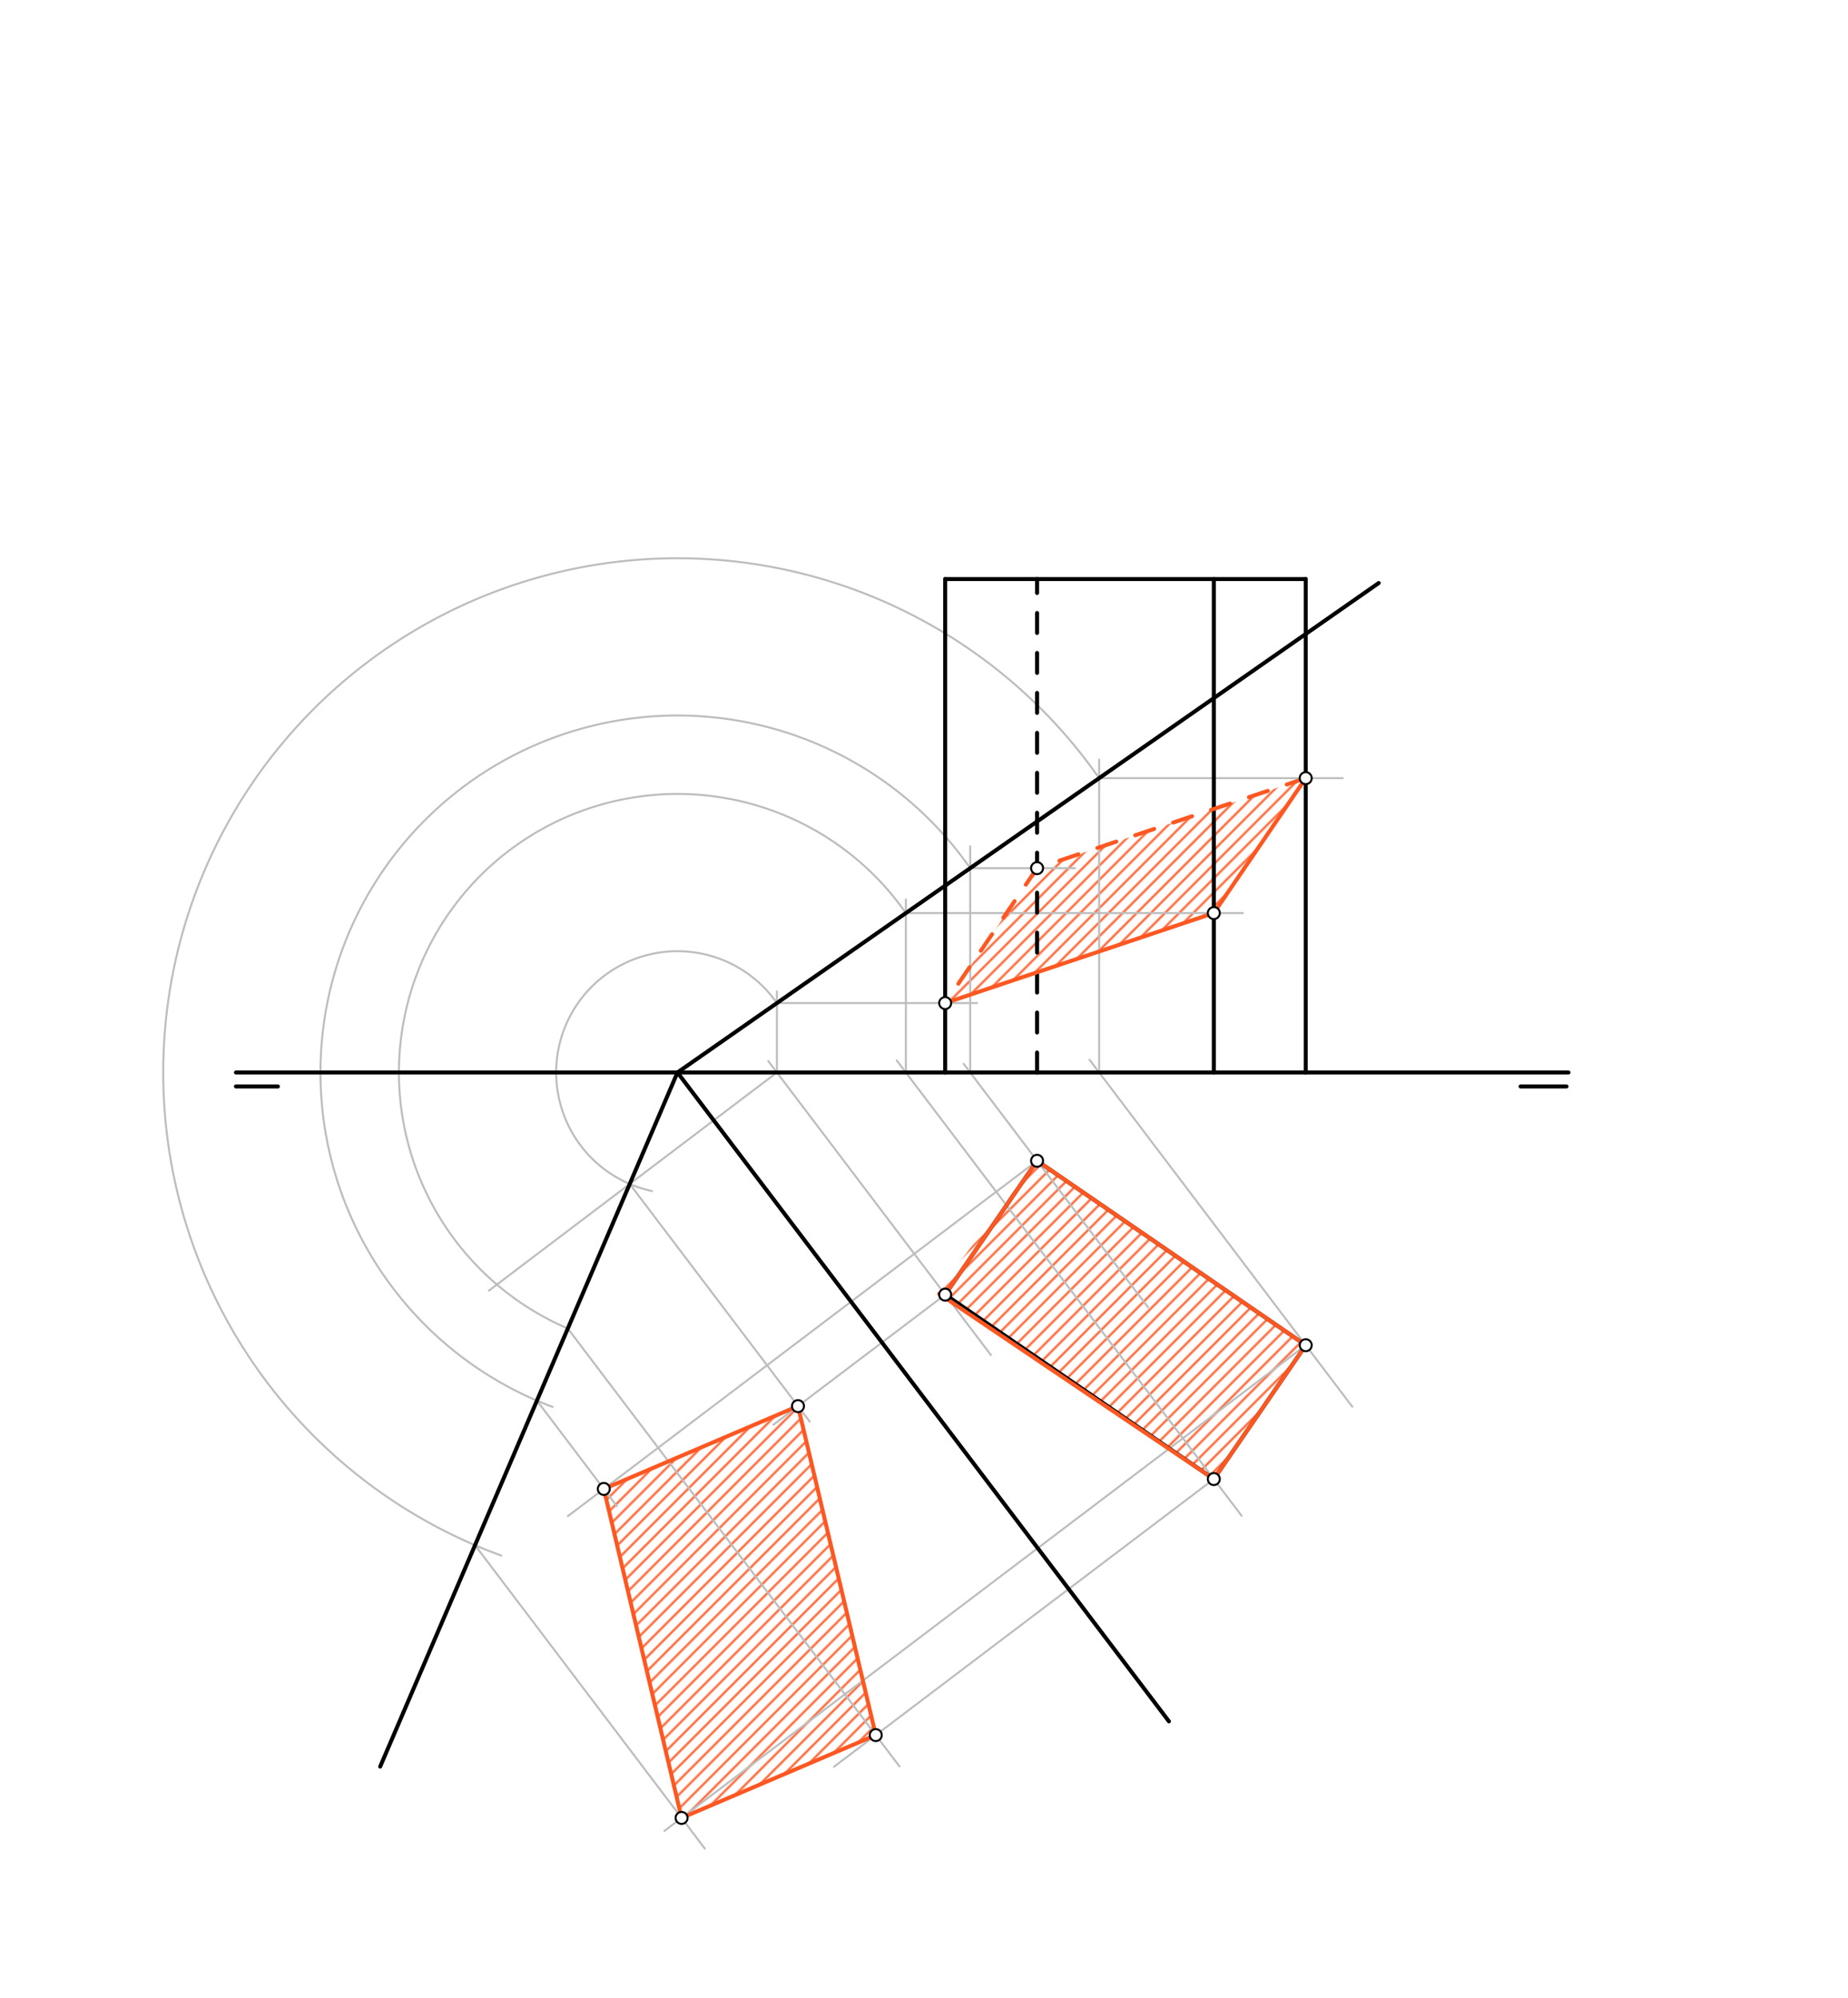 <svg xmlns="http://www.w3.org/2000/svg" class="svg--816" height="100%" preserveAspectRatio="xMidYMid meet" viewBox="0 0 925 1000" width="100%"><defs><marker id="marker-arrow" markerHeight="16" markerUnits="userSpaceOnUse" markerWidth="24" orient="auto-start-reverse" refX="24" refY="4" viewBox="0 0 24 8"><path d="M 0 0 L 24 4 L 0 8 z" stroke="inherit"></path></marker></defs><g class="aux-layer--949"><g class="element--733"><defs><pattern height="5" id="fill_240_3n87uy__pattern-stripes" patternTransform="rotate(-45)" patternUnits="userSpaceOnUse" width="5"><rect fill="#FF5722" height="1" transform="translate(0,0)" width="5"></rect></pattern></defs><g fill="url(#fill_240_3n87uy__pattern-stripes)"><path d="M 473.1 502.092 L 607.567 457.04 L 653.567 389.511 L 519.1 434.563 L 473.1 502.092 Z" stroke="none"></path></g></g><g class="element--733"><defs><pattern height="5" id="fill_245_g6kokv__pattern-stripes" patternTransform="rotate(-45)" patternUnits="userSpaceOnUse" width="5"><rect fill="#FF5722" height="1" transform="translate(0,0)" width="5"></rect></pattern></defs><g fill="url(#fill_245_g6kokv__pattern-stripes)"><path d="M 471.966 648.896 L 607.567 740.358 L 653.567 673.358 L 519.1 581.038 L 472.1 642.438 Z" stroke="none"></path></g></g><g class="element--733"><defs><pattern height="5" id="fill_250_8dc5ee__pattern-stripes" patternTransform="rotate(-45)" patternUnits="userSpaceOnUse" width="5"><rect fill="#FF5722" height="1" transform="translate(0,0)" width="5"></rect></pattern></defs><g fill="url(#fill_250_8dc5ee__pattern-stripes)"><path d="M 399.422 703.84 L 438.356 868.516 L 341.162 909.97 L 302.228 745.294 L 399.422 703.84 Z" stroke="none"></path></g></g><g class="element--733"><line stroke="#BDBDBD" stroke-dasharray="none" stroke-linecap="round" stroke-width="1" x1="495.991" x2="384.541" y1="678.261" y2="531.111"></line></g><g class="element--733"><line stroke="#BDBDBD" stroke-dasharray="none" stroke-linecap="round" stroke-width="1" x1="388.878" x2="388.878" y1="536.838" y2="496.238"></line></g><g class="element--733"><line stroke="#BDBDBD" stroke-dasharray="none" stroke-linecap="round" stroke-width="1" x1="388.878" x2="489.1" y1="502.092" y2="502.092"></line></g><g class="element--733"><line stroke="#BDBDBD" stroke-dasharray="none" stroke-linecap="round" stroke-width="1" x1="621.47" x2="448.847" y1="758.715" y2="530.796"></line></g><g class="element--733"><line stroke="#BDBDBD" stroke-dasharray="none" stroke-linecap="round" stroke-width="1" x1="453.422" x2="453.422" y1="536.838" y2="450.238"></line></g><g class="element--733"><line stroke="#BDBDBD" stroke-dasharray="none" stroke-linecap="round" stroke-width="1" x1="453.422" x2="622.1" y1="457.04" y2="457.04"></line></g><g class="element--733"><line stroke="#BDBDBD" stroke-dasharray="none" stroke-linecap="round" stroke-width="1" x1="676.905" x2="545.346" y1="704.172" y2="530.471"></line></g><g class="element--733"><line stroke="#BDBDBD" stroke-dasharray="none" stroke-linecap="round" stroke-width="1" x1="550.168" x2="550.168" y1="536.838" y2="380.238"></line></g><g class="element--733"><line stroke="#BDBDBD" stroke-dasharray="none" stroke-linecap="round" stroke-width="1" x1="550.168" x2="672.1" y1="389.511" y2="389.511"></line></g><g class="element--733"><line stroke="#BDBDBD" stroke-dasharray="none" stroke-linecap="round" stroke-width="1" x1="574.634" x2="482.339" y1="654.361" y2="532.502"></line></g><g class="element--733"><line stroke="#BDBDBD" stroke-dasharray="none" stroke-linecap="round" stroke-width="1" x1="485.623" x2="485.623" y1="536.838" y2="423.637"></line></g><g class="element--733"><line stroke="#BDBDBD" stroke-dasharray="none" stroke-linecap="round" stroke-width="1" x1="485.623" x2="538.1" y1="434.563" y2="434.563"></line></g><g class="element--733"><line stroke="#BDBDBD" stroke-dasharray="none" stroke-linecap="round" stroke-width="1" x1="388.878" x2="244.721" y1="536.838" y2="646.02"></line></g><g class="element--733"><path d="M 388.878 502.092 A 60.705 60.705 0 1 0 326.346 596.188" fill="none" stroke="#BDBDBD" stroke-dasharray="none" stroke-linecap="round" stroke-width="1"></path></g><g class="element--733"><line stroke="#BDBDBD" stroke-dasharray="none" stroke-linecap="round" stroke-width="1" x1="473.1" x2="387.165" y1="648.038" y2="713.124"></line></g><g class="element--733"><line stroke="#BDBDBD" stroke-dasharray="none" stroke-linecap="round" stroke-width="1" x1="315.201" x2="405.306" y1="592.64" y2="711.609"></line></g><g class="element--733"><line stroke="#BDBDBD" stroke-dasharray="none" stroke-linecap="round" stroke-width="1" x1="607.567" x2="417.434" y1="740.358" y2="884.362"></line></g><g class="element--733"><path d="M 453.422 457.04 A 139.418 139.418 0 1 0 284.212 664.996" fill="none" stroke="#BDBDBD" stroke-dasharray="none" stroke-linecap="round" stroke-width="1"></path></g><g class="element--733"><line stroke="#BDBDBD" stroke-dasharray="none" stroke-linecap="round" stroke-width="1" x1="284.212" x2="450.224" y1="664.996" y2="884.186"></line></g><g class="element--733"><line stroke="#BDBDBD" stroke-dasharray="none" stroke-linecap="round" stroke-width="1" x1="653.567" x2="332.573" y1="673.358" y2="916.475"></line></g><g class="element--733"><path d="M 550.168 389.511 A 257.4 257.4 0 1 0 250.881 778.647" fill="none" stroke="#BDBDBD" stroke-dasharray="none" stroke-linecap="round" stroke-width="1"></path></g><g class="element--733"><line stroke="#BDBDBD" stroke-dasharray="none" stroke-linecap="round" stroke-width="1" x1="237.763" x2="352.765" y1="773.45" y2="925.291"></line></g><g class="element--733"><line stroke="#BDBDBD" stroke-dasharray="none" stroke-linecap="round" stroke-width="1" x1="519.1" x2="284.248" y1="581.038" y2="758.912"></line></g><g class="element--733"><path d="M 485.623 434.563 A 178.687 178.687 0 1 0 276.62 704.245" fill="none" stroke="#BDBDBD" stroke-dasharray="none" stroke-linecap="round" stroke-width="1"></path></g><g class="element--733"><line stroke="#BDBDBD" stroke-dasharray="none" stroke-linecap="round" stroke-width="1" x1="268.751" x2="308.735" y1="701.094" y2="753.885"></line></g></g><g class="main-layer--75a"><g class="element--733"><line stroke="#000000" stroke-dasharray="none" stroke-linecap="round" stroke-width="2" x1="118.1" x2="785.1" y1="536.838" y2="536.838"></line></g><g class="element--733"><line stroke="#000000" stroke-dasharray="none" stroke-linecap="round" stroke-width="2" x1="761.1" x2="784.1" y1="543.838" y2="543.838"></line></g><g class="element--733"><line stroke="#000000" stroke-dasharray="none" stroke-linecap="round" stroke-width="2" x1="139.1" x2="118.1" y1="543.838" y2="543.838"></line></g><g class="element--733"><line stroke="#000000" stroke-dasharray="none" stroke-linecap="round" stroke-width="2" x1="339.1" x2="690.1" y1="536.838" y2="291.838"></line></g><g class="element--733"><line stroke="#000000" stroke-dasharray="none" stroke-linecap="round" stroke-width="2" x1="339.1" x2="585.1" y1="536.838" y2="861.638"></line></g><g class="element--733"><line stroke="#000000" stroke-dasharray="none" stroke-linecap="round" stroke-width="2" x1="473.1" x2="607.567" y1="648.038" y2="740.358"></line></g><g class="element--733"><line stroke="#000000" stroke-dasharray="none" stroke-linecap="round" stroke-width="2" x1="607.567" x2="653.567" y1="740.358" y2="673.358"></line></g><g class="element--733"><line stroke="#000000" stroke-dasharray="none" stroke-linecap="round" stroke-width="2" x1="653.567" x2="519.1" y1="673.358" y2="581.038"></line></g><g class="element--733"><line stroke="#000000" stroke-dasharray="none" stroke-linecap="round" stroke-width="2" x1="519.1" x2="473.1" y1="581.038" y2="648.038"></line></g><g class="element--733"><line stroke="#000000" stroke-dasharray="none" stroke-linecap="round" stroke-width="2" x1="607.567" x2="607.567" y1="536.838" y2="289.838"></line></g><g class="element--733"><line stroke="#000000" stroke-dasharray="none" stroke-linecap="round" stroke-width="2" x1="653.567" x2="653.567" y1="536.838" y2="289.838"></line></g><g class="element--733"><line stroke="#000000" stroke-dasharray="10" stroke-linecap="round" stroke-width="2" x1="519.1" x2="519.1" y1="536.838" y2="289.838"></line></g><g class="element--733"><line stroke="#000000" stroke-dasharray="none" stroke-linecap="round" stroke-width="2" x1="473.1" x2="473.1" y1="536.838" y2="289.838"></line></g><g class="element--733"><line stroke="#000000" stroke-dasharray="none" stroke-linecap="round" stroke-width="2" x1="473.1" x2="653.567" y1="289.838" y2="289.838"></line></g><g class="element--733"><line stroke="#FF5722" stroke-dasharray="none" stroke-linecap="round" stroke-width="2" x1="473.1" x2="607.567" y1="502.092" y2="457.04"></line></g><g class="element--733"><line stroke="#FF5722" stroke-dasharray="none" stroke-linecap="round" stroke-width="2" x1="607.567" x2="653.567" y1="457.04" y2="389.511"></line></g><g class="element--733"><line stroke="#FF5722" stroke-dasharray="10" stroke-linecap="round" stroke-width="2" x1="653.567" x2="519.1" y1="389.511" y2="434.563"></line></g><g class="element--733"><line stroke="#FF5722" stroke-dasharray="10" stroke-linecap="round" stroke-width="2" x1="519.1" x2="473.1" y1="434.563" y2="502.092"></line></g><g class="element--733"><line stroke="#000000" stroke-dasharray="none" stroke-linecap="round" stroke-width="2" x1="339.1" x2="190.295" y1="536.838" y2="884.282"></line></g><g class="element--733"><line stroke="#FF5722" stroke-dasharray="none" stroke-linecap="round" stroke-width="2" x1="399.422" x2="302.228" y1="703.84" y2="745.294"></line></g><g class="element--733"><line stroke="#FF5722" stroke-dasharray="none" stroke-linecap="round" stroke-width="2" x1="302.228" x2="341.162" y1="745.294" y2="909.97"></line></g><g class="element--733"><line stroke="#FF5722" stroke-dasharray="none" stroke-linecap="round" stroke-width="2" x1="341.162" x2="438.356" y1="909.97" y2="868.516"></line></g><g class="element--733"><line stroke="#FF5722" stroke-dasharray="none" stroke-linecap="round" stroke-width="2" x1="438.356" x2="399.422" y1="868.516" y2="703.84"></line></g><g class="element--733"><line stroke="#FF5722" stroke-dasharray="none" stroke-linecap="round" stroke-width="2" x1="473.1" x2="519.1" y1="648.038" y2="581.038"></line></g><g class="element--733"><line stroke="#FF5722" stroke-dasharray="none" stroke-linecap="round" stroke-width="2" x1="519.1" x2="653.567" y1="581.038" y2="673.358"></line></g><g class="element--733"><line stroke="#FF5722" stroke-dasharray="none" stroke-linecap="round" stroke-width="2" x1="653.567" x2="607.567" y1="673.358" y2="740.358"></line></g><g class="element--733"><line stroke="#FF5722" stroke-dasharray="none" stroke-linecap="round" stroke-width="2" x1="607.567" x2="470.1" y1="740.358" y2="647.638"></line></g><g class="element--733"><circle cx="473.1" cy="502.092" r="3" stroke="#000000" stroke-width="1" fill="#ffffff"></circle>}</g><g class="element--733"><circle cx="473.1" cy="648.038" r="3" stroke="#000000" stroke-width="1" fill="#ffffff"></circle>}</g><g class="element--733"><circle cx="607.567" cy="740.358" r="3" stroke="#000000" stroke-width="1" fill="#ffffff"></circle>}</g><g class="element--733"><circle cx="607.567" cy="457.04" r="3" stroke="#000000" stroke-width="1" fill="#ffffff"></circle>}</g><g class="element--733"><circle cx="653.567" cy="673.358" r="3" stroke="#000000" stroke-width="1" fill="#ffffff"></circle>}</g><g class="element--733"><circle cx="653.567" cy="389.511" r="3" stroke="#000000" stroke-width="1" fill="#ffffff"></circle>}</g><g class="element--733"><circle cx="519.1" cy="581.038" r="3" stroke="#000000" stroke-width="1" fill="#ffffff"></circle>}</g><g class="element--733"><circle cx="519.1" cy="434.563" r="3" stroke="#000000" stroke-width="1" fill="#ffffff"></circle>}</g><g class="element--733"><circle cx="399.422" cy="703.84" r="3" stroke="#000000" stroke-width="1" fill="#ffffff"></circle>}</g><g class="element--733"><circle cx="438.356" cy="868.516" r="3" stroke="#000000" stroke-width="1" fill="#ffffff"></circle>}</g><g class="element--733"><circle cx="341.162" cy="909.97" r="3" stroke="#000000" stroke-width="1" fill="#ffffff"></circle>}</g><g class="element--733"><circle cx="302.228" cy="745.294" r="3" stroke="#000000" stroke-width="1" fill="#ffffff"></circle>}</g></g><g class="snaps-layer--ac6"></g><g class="temp-layer--52d"></g></svg>